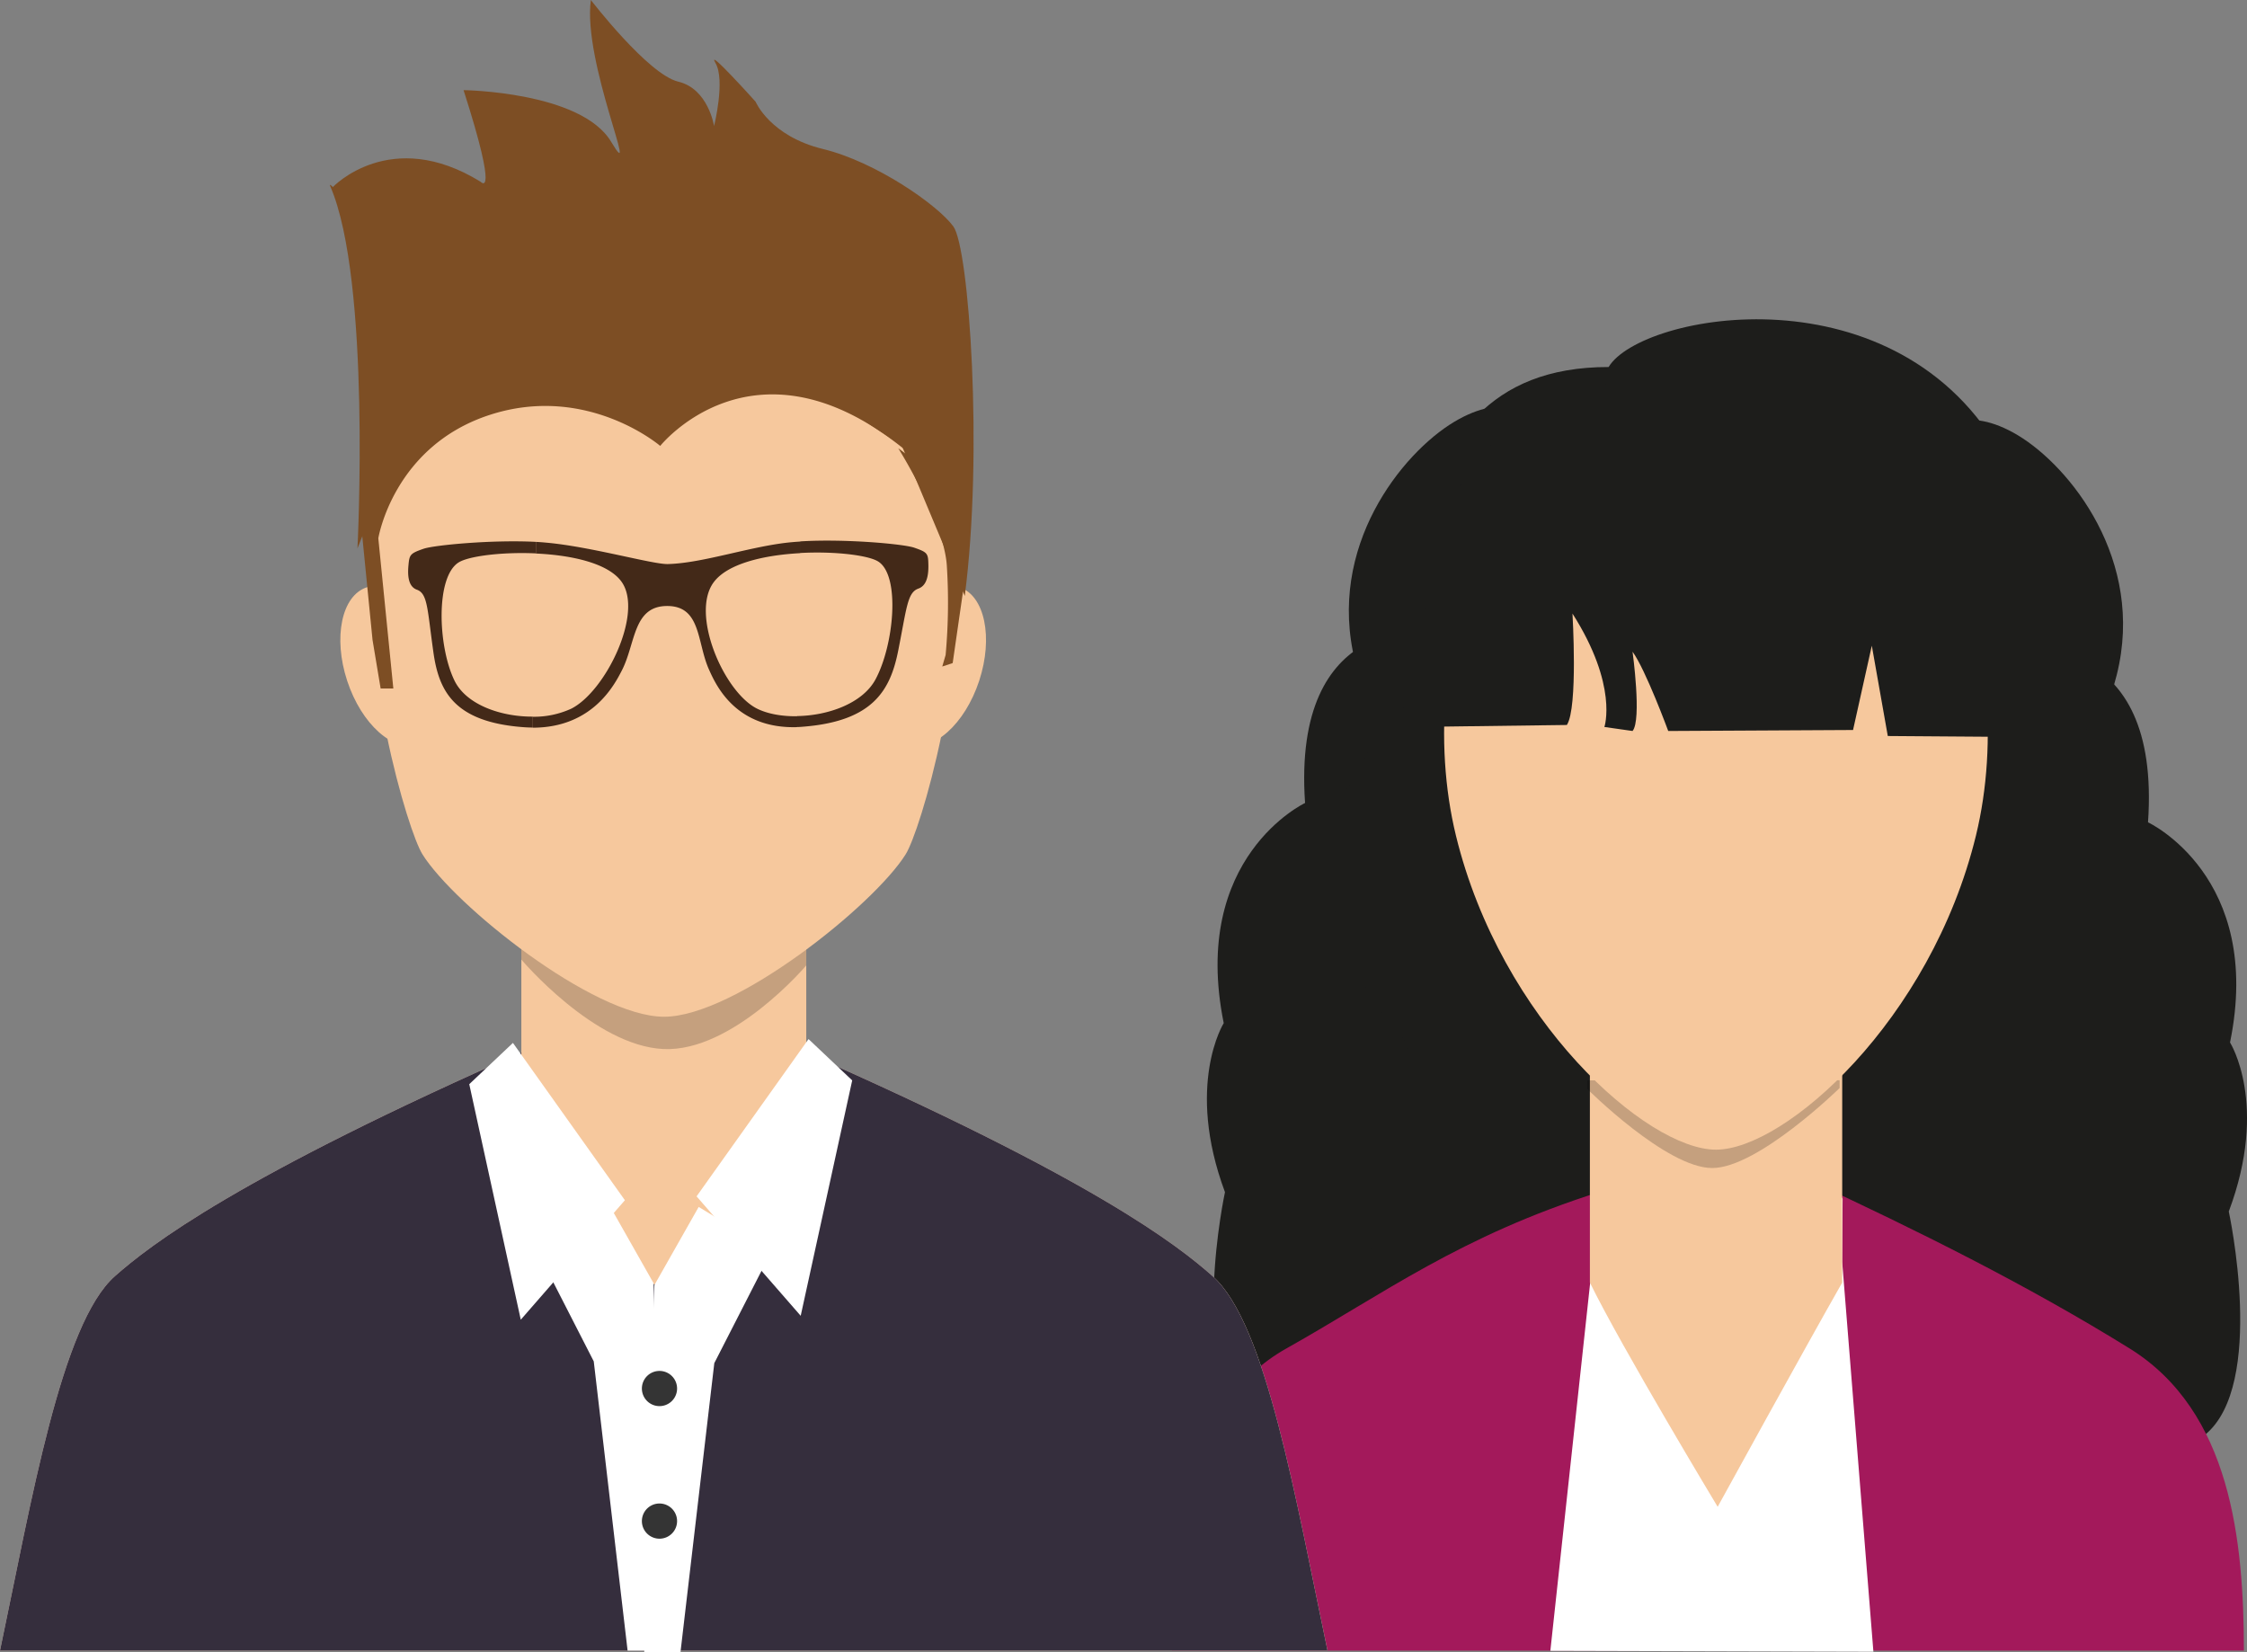 <svg xmlns="http://www.w3.org/2000/svg" viewBox="0 0 863.25 634.79"><rect x="0" y="0" width="863.25" height="634.79" fill="#808080" stroke="none"/><defs><style>.cls-1{fill:#1d1d1b;}.cls-1,.cls-11,.cls-2,.cls-3,.cls-4,.cls-5,.cls-6,.cls-7,.cls-9{fill-rule:evenodd;}.cls-2{fill:#a3195b;}.cls-3{fill:#fff;}.cls-4{fill:#f6c89d;}.cls-5,.cls-8{fill:#000100;opacity:0.2;}.cls-6{fill:#fcddcd;}.cls-7{fill:#352e3d;}.cls-9{fill:#432918;}.cls-10{fill:#7d4e24;}.cls-11{fill:#343434;}</style></defs><title>relais</title><g id="Layer_2" data-name="Layer 2"><g id="Calque_1" data-name="Calque 1"><path class="cls-1" d="M549.77,242.49s-53.48-7.5-48.39,66c0,0-44.19,20.76-31.25,84.57,0,0-14.86,23.72.48,64.94,0,0-14.38,66.64,9.11,85.84s93-9,93-9l26.85-66.64L567,402.1Z"/><path class="cls-1" d="M776.42,249.91s53.93-7.5,48.8,66c0,0,44.57,20.77,31.51,84.58,0,0,15,23.72-.48,64.94,0,0,14.5,66.64-9.19,85.84s-93.78-9-93.78-9L726.2,475.59l32.88-66.08Z"/><path class="cls-1" d="M618,141c12.41-20.73,111.35-39,151.71,34.7s20,99.53,42.29,125.55,1.31,85.72-14.16,91-9.27,25.88-1.72,34.75C828.29,464.78,781.72,528.62,657.37,528c-132.92-.71-159-75-124.92-98.11,11.11-7.56,15.42-22.06,3.25-34.84s-40.24-60.39-13.79-99.42S525.25,140.9,618,141Z"/><path class="cls-2" d="M695.09,453.43c-.8,1.48-79.46,2.95-80.34,4.41-53.87,17-83.32,39.33-120.52,60.19-39.06,21.9-43.87,74.13-43.94,116.11H862.06c-.06-42-4.89-91.9-43.94-116.11C778.39,493.4,736.27,472.57,695.09,453.43Z"/><path class="cls-3" d="M707.89,460.55l-.17,24.17,12,149.83-124.11-.34,15.32-141.57,1-31.6c.05-.06.08-.14.13-.19,1-1.47,93.43-2.94,94.37-4.41C707.29,457.83,706.89,459.21,707.89,460.55Z"/><path class="cls-1" d="M582.61,178.1l6-18s-10-10-30,2-49,48-38,92,27,4,27,4l16-48Z"/><path class="cls-4" d="M610.8,374V492.73c12.14,24.84,49.09,86.15,49.09,86.15s33.32-60.67,47.85-86.15V374C707.74,309.87,610.8,309.87,610.8,374Z"/><path class="cls-5" d="M609.8,415.05v3.3s30.41,30.38,48,30.38S706.74,418,706.74,418v-3Z"/><path class="cls-4" d="M659.23,441.68c-26.52,0-82.57-49.61-99.89-120.66-17.49-71.75,15.45-174.66,99.89-174.66S776.62,249.27,759.12,321C741.79,392.07,685.75,441.68,659.23,441.68Z"/><path class="cls-1" d="M751.22,183.22l-6-18s10-10,30,2,49,48,38,92-27,4-27,4l-16-48Z"/><path class="cls-1" d="M777.9,283.14l-52.65-.38-6.14-34.7-7.21,32.39-71,.38s-8.66-23.52-13.71-30.46c0,0,3.61,26.22,0,30.46l-10.82-1.54s5.41-15.81-12.26-43.57c0,0,2.17,36.24-2.16,42.8l-59.15.77s3.29-84.66,27.82-106.63,81.79-36.86,81.79-36.86l61,3.45,41,49.43,27,63.23Z"/><path class="cls-6" d="M204,402.69C91.32,452.11,57.51,478.45,44.14,490.28,23.54,508.5,12.15,576.44,0,634.13H510c-12.14-57.69-23.54-125.63-44.13-143.85-13.36-11.83-45.94-37.5-158.66-86.92Z"/><path class="cls-7" d="M204,402.69C91.32,452.11,57.51,478.45,44.14,490.28,23.54,508.5,12.15,576.44,0,634.13H510c-12.14-57.69-23.54-125.63-44.13-143.85-13.36-11.83-45.94-37.5-158.66-86.92Z"/><path class="cls-4" d="M200.29,304.18v125c15.05,17.8,36.73,65.23,56.57,65.39s37.84-46.95,52.89-65.39V304.18C309.75,236.72,200.29,236.72,200.29,304.18Z"/><path class="cls-4" d="M140.89,225.64c9.64-3.18,21.9,7.76,27.39,24.43s2.13,32.76-7.52,35.94-21.9-7.77-27.38-24.45S131.25,228.81,140.89,225.64Z"/><path class="cls-4" d="M368.67,225.64c-9.65-3.18-21.91,7.76-27.4,24.43s-2.12,32.76,7.51,35.94,21.92-7.77,27.4-24.45S378.3,228.81,368.67,225.64Z"/><path class="cls-3" d="M197.06,400.66l-16.78,15.86L200.07,507l40-45.9Z"/><path class="cls-8" d="M200.29,364.69v3.95s28,33.18,54.63,34.38,54.83-32.13,54.83-32.13v-6.06"/><path class="cls-4" d="M255.11,79.86c-168.38,0-103.84,230.64-92.84,248.31,12.12,19.49,65.64,62.44,92.84,62.44s80.72-42.95,92.85-62.44C359,310.5,423.49,79.86,255.11,79.86Z"/><path class="cls-9" d="M306.18,279.31c.91,0,1.86-.08,2.84-.17,26.54-2.22,33.08-14.15,36.06-29.21,3.29-16.55,3.5-22.3,7.77-23.82,3.13-1.13,3.9-4.83,3.81-9.15s-.26-4.76-5.43-6.55c-4.1-1.43-26.76-3.48-43.77-2.42l-.07,4.46c13.4-.73,26.32.88,30.06,3.31,8.52,5.51,6,32.15-1.15,45.34-5,9.16-18.17,13.82-30.06,14ZM256.57,216.7c-5.86.14-29.83-6.77-46.89-8.24-1.21-.12-2.45-.21-3.73-.28l-.07,4.47c13.86.63,28.21,3.77,33.13,11.17,8.07,12.14-6.43,41.83-19.54,48.44a34.35,34.35,0,0,1-14.75,3.1l-.08,4.2c23,0,31.44-16.51,34.27-22,5.34-10.39,4.23-24.72,17.37-24.75s11.41,14,16.1,24.42c2.53,5.6,10,22.79,33.8,22.12l.06-4.19c-5.87.09-11.46-.92-15.55-3-12.71-6.55-25.41-36.17-16.59-48.35,5.31-7.35,19.55-10.56,33.29-11.3l.07-4.46c-1,.06-2.08.14-3.09.23C289,209.62,270.38,216.34,256.57,216.7ZM206,208.18c-16.84-.89-39.14,1.23-43.26,2.64-5.3,1.83-5.46,2.3-5.84,6.61s.2,8,3.24,9.11c4.18,1.51,4,7.27,6.33,23.8,2.06,15.06,7.86,26.94,34.29,29,1.35.11,2.66.16,3.93.17l.08-4.2c-12.14.1-25.65-4.5-30.19-13.88-6.38-13.17-7.28-39.79,1.62-45.36,3.83-2.41,16.56-4.07,29.73-3.47Z"/><path class="cls-10" d="M137.33,210.68s5.29-102.85-10.45-139.13c-.58-1.33,1,.31,1,.31s22.14-23.43,56.81-2c0,0,7.16,7.7-6.6-35.23,0,0,45.13.55,56.69,19.82S223.74,23.66,227,0c0,0,22,28.62,33.57,31.37s13.76,17.06,13.76,17.06,4.4-17.61.55-24.21,15.41,14.86,15.41,14.86,5.51,13.2,25.87,18.16,44,21.46,50.08,29.72,11.56,87,4.4,142l-24.21-57.79-55-36.32-104,12.66-38.53,34.12Z"/><polygon class="cls-3" points="234.11 463.01 251.11 493.01 255.02 634.13 241.11 634.13 228.11 523.01 206.11 480.01 234.11 463.01"/><path class="cls-3" d="M267.61,459.61l40,45.89,19.79-90.44-16.78-15.87Z"/><polygon class="cls-3" points="268.42 463.68 251.41 493.68 247.51 634.79 261.42 634.79 274.42 523.68 296.42 480.68 268.42 463.68"/><path class="cls-11" d="M260.12,533.44a6.76,6.76,0,1,1-6.76-6.76A6.76,6.76,0,0,1,260.12,533.44Z"/><path class="cls-11" d="M260.12,584.37a6.76,6.76,0,1,1-6.76-6.76A6.76,6.76,0,0,1,260.12,584.37Z"/><path class="cls-10" d="M146.69,164.19l-8,36.84,4.43,44.82,3.11,18.65h4.88l-5.77-57.7s5.77-35.51,43.06-47.49,65.24,12,65.24,12,35.06-43.94,91-.89.45,1.78.45,1.78S362.4,199.7,363.73,217a221.93,221.93,0,0,1-.44,34.61L362,256.06l4-1.33,5.32-36.84s-11.54-78.11-11.54-79.44-59.47-37.73-59.47-37.73l-62.14,16-72.78,16Z"/></g></g></svg>